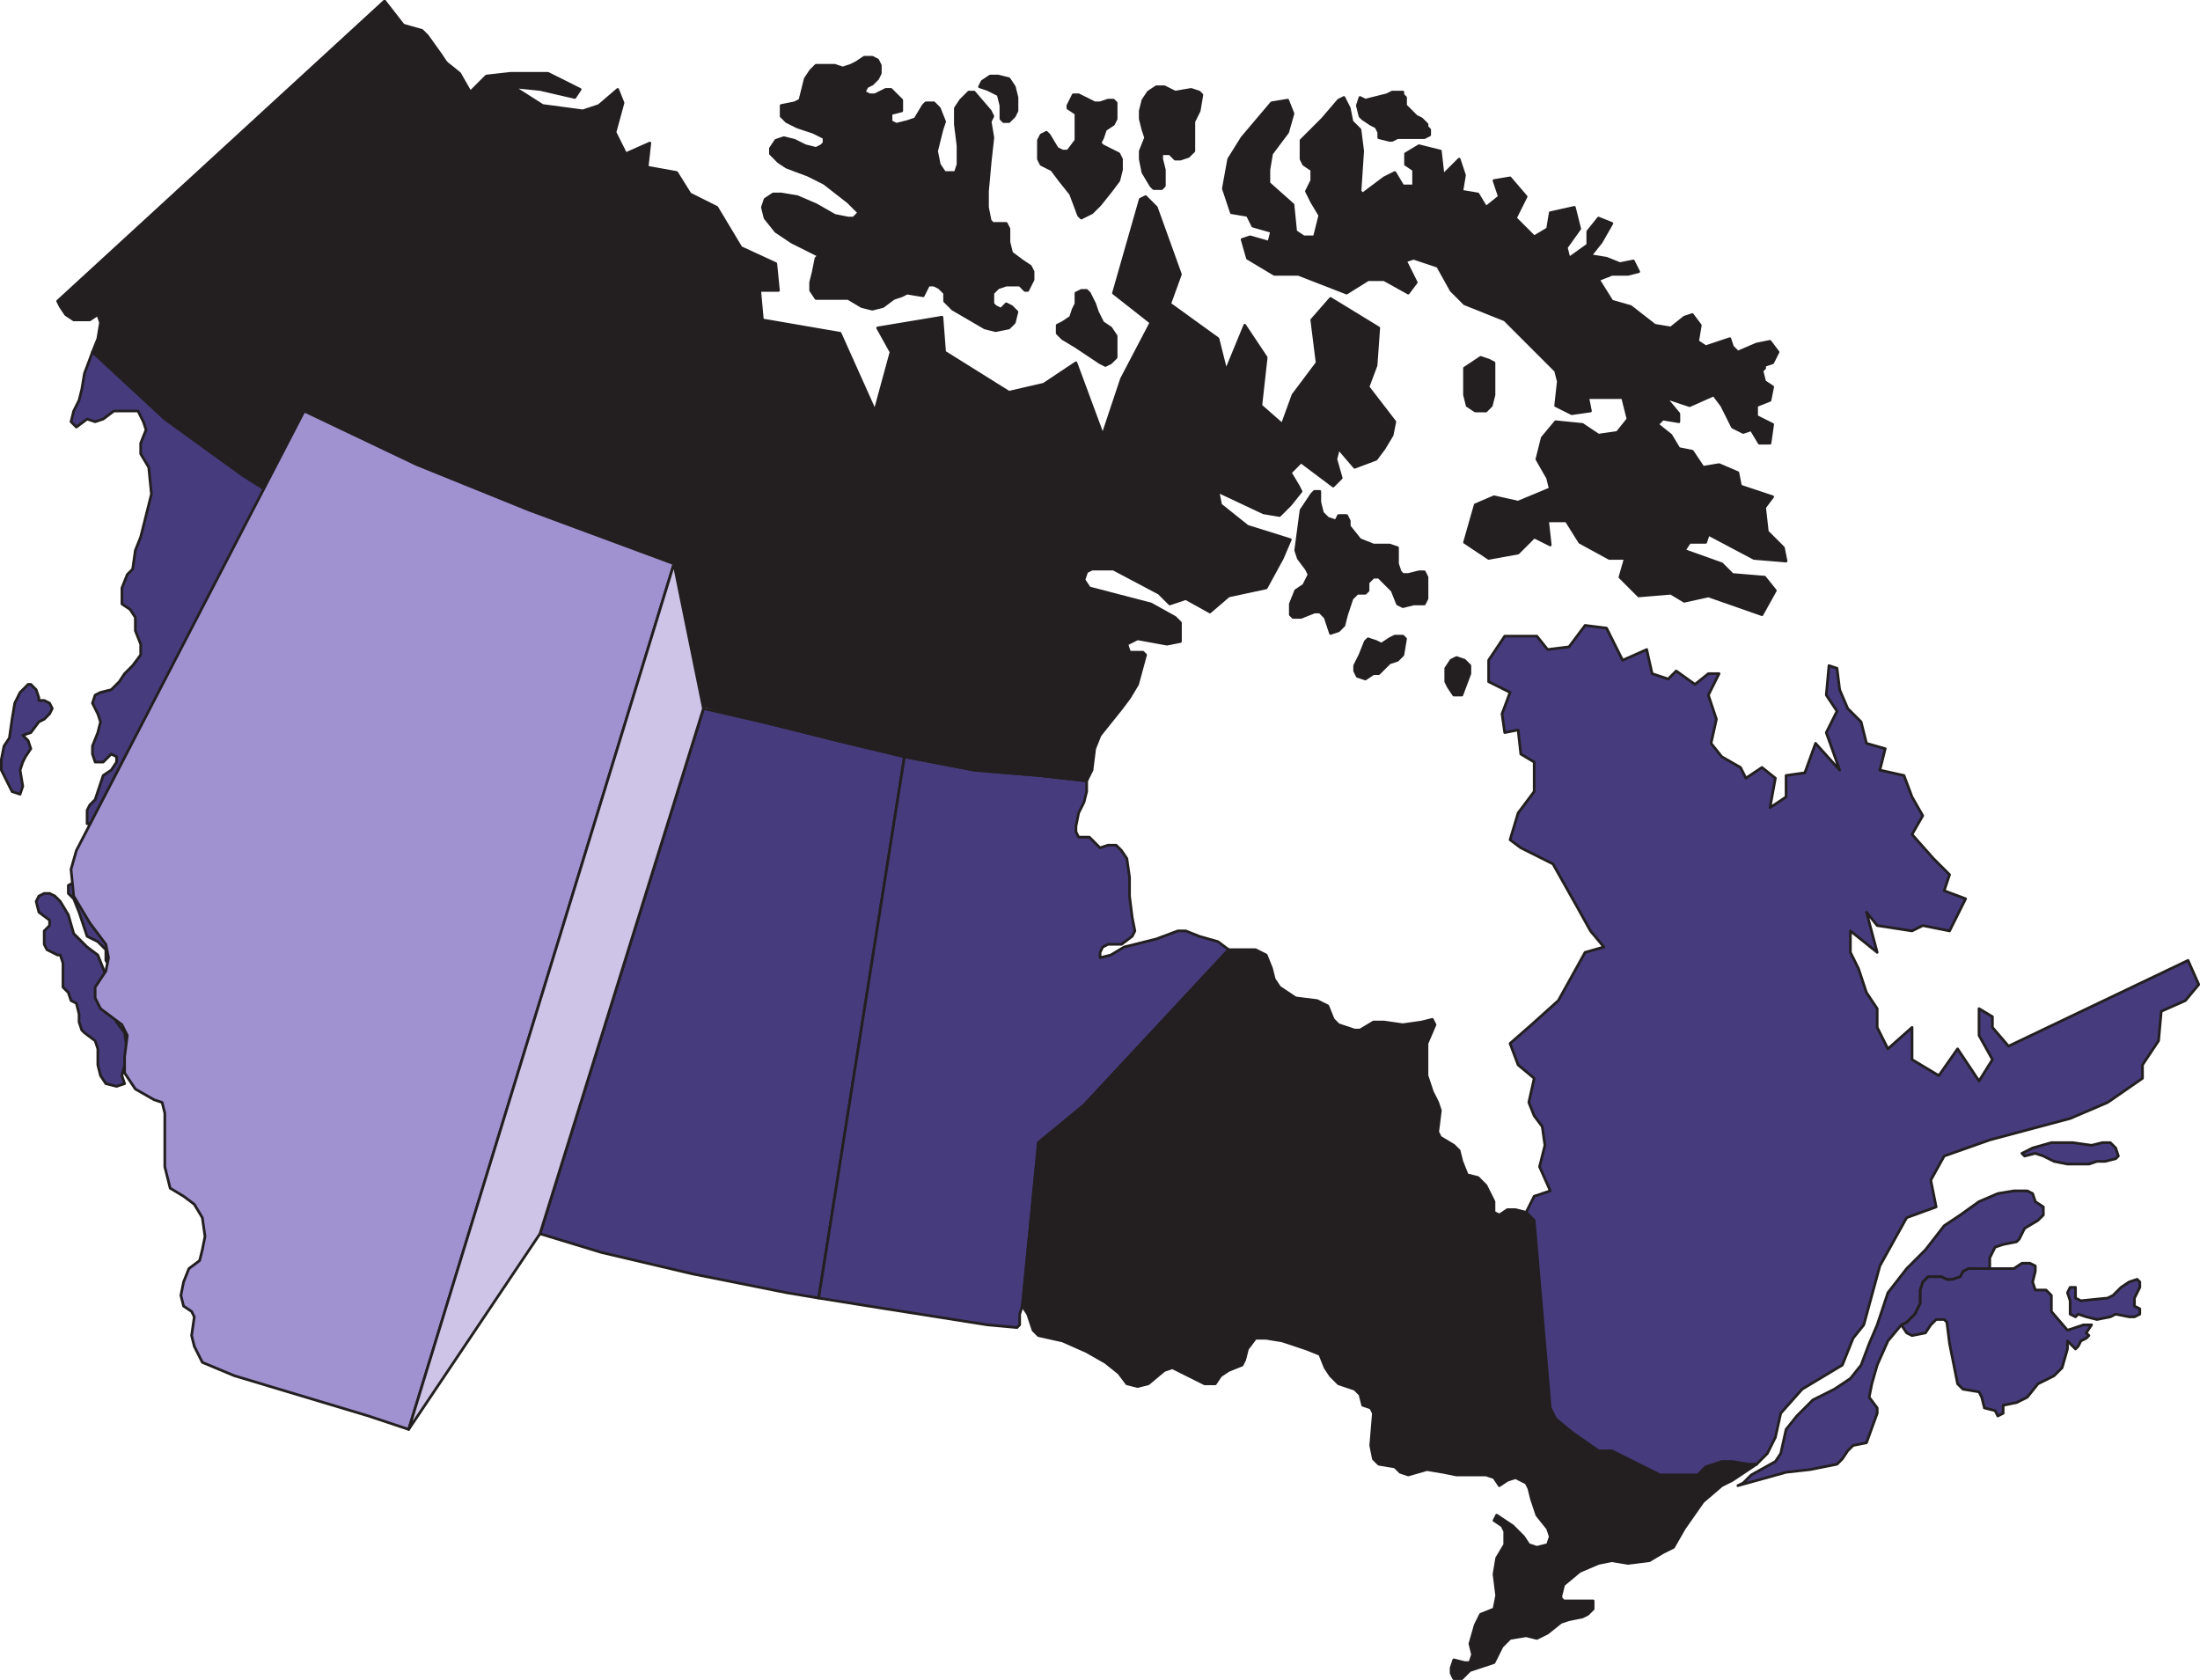 <svg xmlns="http://www.w3.org/2000/svg" width="615.718" height="470.151"><path fill="#463c7d" fill-rule="evenodd" d="m196.875 198.276-45.75 147 17.25 5.25 25.5 6 26.25 5.25 9 1.5 24-151.5-18.75-4.5-18-4.5-19.5-4.5"/><path fill="none" stroke="#231f20" stroke-linecap="round" stroke-linejoin="round" stroke-miterlimit="10" stroke-width=".75" d="m196.875 198.276-45.75 147 17.25 5.25 25.5 6 26.25 5.25 9 1.5 24-151.5-18.75-4.5-18-4.5zm0 0"/><path fill="#231f20" fill-rule="evenodd" d="m133.875 172.026-39 75-1.5 3 .75 4.5 3 4.5 2.25 3.75.75 2.25-.75 2.25-1.5 3v1.5l.75 2.25 3.75 2.25.75 2.25v6l1.5 3 4.5 2.25.75 2.25v10.5l.75 2.25 2.25 1.5 2.25.75.75 2.25.75 3.75-.75 1.5-.75 2.25-1.5 1.5-.75 2.25v4.5l1.5.75v6l1.5 3 6 1.5 22.5 7.5 6.75 1.5 45.75-147-24.75-9.75-19.5-7.5-18.75-9"/><path fill="none" stroke="#231f20" stroke-linecap="round" stroke-linejoin="round" stroke-miterlimit="10" stroke-width=".75" d="m133.875 172.026-39 75-1.5 3 .75 4.5 3 4.5 2.25 3.75.75 2.25-.75 2.25-1.5 3v1.5l.75 2.25 3.75 2.25.75 2.25v6l1.5 3 4.5 2.25.75 2.25v10.5l.75 2.25 2.25 1.5 2.25.75.75 2.25.75 3.75-.75 1.5-.75 2.25-1.5 1.5-.75 2.25v4.5l1.5.75v6l1.5 3 6 1.5 22.5 7.5 6.75 1.5 45.75-147-24.75-9.75-19.5-7.5zm0 0"/><path fill="#463c7d" fill-rule="evenodd" d="M579.375 367.776v-3.75l-.75-2.25.75-1.5h1.5v3l1.5.75 7.5-.75 1.5-.75 2.25-2.25 2.25-1.5 2.25-.75.75.75v1.5l-1.5 3v2.25l1.5.75v1.5l-1.5.75h-1.5l-3.75-.75-1.5.75-3.75.75-3-.75-2.25-.75-.75.75-1.5-.75"/><path fill="none" stroke="#231f20" stroke-linecap="round" stroke-linejoin="round" stroke-miterlimit="10" stroke-width=".75" d="M579.375 367.776v-3.75l-.75-2.25.75-1.5h1.5v3l1.5.75 7.5-.75 1.5-.75 2.25-2.25 2.25-1.5 2.25-.75.75.75v1.5l-1.5 3v2.25l1.5.75v1.5l-1.5.75h-1.5l-3.75-.75-1.5.75-3.75.75-3-.75-2.25-.75-.75.75zm0 0"/><path fill="#231f20" fill-rule="evenodd" d="m25.875 98.526 1.5-3.75.75-4.5-.75-2.25-2.25 1.5h-4.5l-2.25-1.5-1.5-2.25-.75-1.5 91.5-84 5.25 6.75 5.25 1.5 1.5 1.5 3.75 5.25 1.5 2.25-.75 2.25-6.75 6.75-3 3.75-4.5 3.75-.75 2.25 1.5 4.5 3.75 1.5 1.5.75v2.25l-1.5 1.5v4.5l-1.5 1.5-3 .75-2.25 2.25.75 1.5 1.5.75h2.25l-.75 3-.75 2.25-3.75 3.75-2.25.75h-1.5l-1.5 3v2.25h.75v.75l-.75 4.5v1.5l2.25 1.5 1.5 1.5.75 1.5v4.5l-1.5 6-.75 1.5-.75.75h-1.5l-2.25 3.75.75 2.25.75 1.5v2.25l-1.5 3-2.25.75-.75 1.5v4.5l.75.75 2.25-.75.75 1.5v2.25l-.75 1.5 2.25 6.75v3.75l-1.5 1.5-.75 1.5v3.75h3.75l1.5 1.5 1.5 2.25 3 1.5h2.25l1.5.75v5.25l-.75 2.25-2.25 2.25-.75 3.75-18.75-11.25-22.5-14.25-21.75-15.75-20.25-18.75"/><path fill="none" stroke="#231f20" stroke-linecap="round" stroke-linejoin="round" stroke-miterlimit="10" stroke-width=".75" d="m25.875 98.526 1.5-3.75.75-4.5-.75-2.25-2.25 1.5h-4.5l-2.25-1.5-1.5-2.25-.75-1.5 91.5-84 5.25 6.75 5.25 1.5 1.5 1.5 3.75 5.25 1.5 2.25-.75 2.25-6.75 6.75-3 3.75-4.5 3.75-.75 2.25 1.5 4.5 3.75 1.5 1.5.75v2.25l-1.5 1.5v4.5l-1.5 1.5-3 .75-2.25 2.25.75 1.5 1.5.75h2.25l-.75 3-.75 2.25-3.75 3.75-2.25.75h-1.5l-1.5 3v2.25h.75v.75l-.75 4.5v1.5l2.25 1.5 1.5 1.5.75 1.5v4.5l-1.5 6-.75 1.5-.75.75h-1.5l-2.25 3.75.75 2.25.75 1.5v2.25l-1.5 3-2.25.75-.75 1.5v4.5l.75.75 2.25-.75.75 1.5v2.25l-.75 1.5 2.25 6.75v3.75l-1.5 1.5-.75 1.5v3.75h3.75l1.5 1.5 1.5 2.25 3 1.5h2.25l1.5.75v5.25l-.75 2.25-2.25 2.25-.75 3.75-18.75-11.25-22.5-14.25-21.75-15.75zm0 0"/><path fill="#463c7d" fill-rule="evenodd" d="m6.375 205.776 1.5 1.5.75 2.25-1.5 2.25-.75 1.5-.75 2.25.75 4.5-.75 2.25-2.25-.75-3-6v-3l.75-3.75 1.5-2.25.75-5.25.75-4.5 1.5-3 2.25-2.25h.75l1.5 1.5.75 2.25v.75h1.5l1.5.75.75 1.5-.75 1.5-1.5 1.5-1.5.75-2.25 3-2.25.75"/><path fill="none" stroke="#231f20" stroke-linecap="round" stroke-linejoin="round" stroke-miterlimit="10" stroke-width=".75" d="m6.375 205.776 1.5 1.5.75 2.25-1.5 2.25-.75 1.5-.75 2.25.75 4.5-.75 2.25-2.25-.75-3-6v-3l.75-3.75 1.5-2.25.75-5.25.75-4.5 1.5-3 2.25-2.25h.75l1.5 1.5.75 2.25v.75h1.5l1.5.75.75 1.5-.75 1.5-1.5 1.5-1.5.75-2.25 3zm0 0"/><path fill="#463c7d" fill-rule="evenodd" d="m34.875 303.276-.75-2.25.75-3 .75-3.75-.75-5.25-2.25-3-1.5-3v-6l-2.25-6-1.5-3.75-3-2.25-3.75-3.75-1.5-5.25-2.25-3.75-1.5-1.5-1.5-.75h-1.5l-1.5.75-.75 1.5.75 3 3 2.25v1.5l-1.5 1.5v3.75l.75 1.5 3 1.5h.75l.75 2.25v6.75l1.5 1.5.75 2.25 1.5.75.75 3v2.25l.75 2.25.75.75 3 2.25.75 2.25v4.5l.75 3 1.5 2.25 3 .75 2.25-.75"/><path fill="none" stroke="#231f20" stroke-linecap="round" stroke-linejoin="round" stroke-miterlimit="10" stroke-width=".75" d="m34.875 303.276-.75-2.25.75-3 .75-3.75-.75-5.25-2.25-3-1.5-3v-6l-2.25-6-1.5-3.75-3-2.25-3.75-3.75-1.5-5.25-2.25-3.75-1.5-1.5-1.5-.75h-1.5l-1.5.75-.75 1.5.75 3 3 2.25v1.5l-1.5 1.5v3.75l.75 1.5 3 1.5h.75l.75 2.25v6.75l1.5 1.5.75 2.25 1.5.75.75 3v2.25l.75 2.25.75.75 3 2.25.75 2.25v4.5l.75 3 1.5 2.25 3 .75zm0 0"/><path fill="#463c7d" fill-rule="evenodd" d="m115.875 334.776-15-6-19.5-8.25-17.25-8.25-15-8.25-8.25-6 .75-3.75 1.5-3-.75-1.5-1.5-.75h-1.5l-1.5-1.5-3.75-7.5v-3l2.25-3 .75-3-.75-2.25-1.5.75-2.25 3-1.5-1.5-1.5-2.25v-3l-2.25-2.25-3-1.5-2.25-6.75-1.5-3.75-1.5-1.5v-2.25l1.5-.75 3.75-.75 1.5-1.5v-4.5l1.5-2.25 2.25.75 2.25-.75.75-1.5v-2.25l-1.5-.75-3 .75-2.25-3.75h-1.5v-3.75l.75-1.5 1.5-1.5 2.25-6.75 2.25-1.5 1.5-2.25v-1.5l-1.5-.75-2.25 2.25h-2.25l-.75-2.25v-2.25l1.5-3.75.75-3-.75-2.25-1.5-3 .75-2.25 1.5-.75 3-.75 2.25-2.25 1.5-2.25 2.25-2.25 2.25-3v-3l-1.5-3.75v-3.75l-1.5-2.25-2.25-1.5v-4.5l1.5-3.75 1.5-1.5.75-5.25 1.5-3.75 3-12-.75-7.5-2.25-3.75v-3l1.5-3.75-.75-2.25-1.5-3h-6.75l-3 2.25-2.25.75-2.25-.75-3 2.25-1.5-1.5.75-3 1.5-3 .75-3 .75-4.5 2.25-6 20.25 18.75 21.75 15.75 22.5 14.25 18.75 11.25 12.75 7.5 12 6-39 75-1.5 3 .75 4.5 3 4.5 2.25 3.75.75 2.25-.75 2.25-1.5 3v1.5l.75 2.25 3.75 2.25.75 2.25v6l1.5 3 4.5 2.25.75 2.25v10.5l.75 2.25 2.25 1.5 2.25.75.75 2.25.75 3.75-.75 1.5-.75 2.25-1.5 1.5-.75 2.25v4.5l1.5.75v6l1.5 3"/><path fill="none" stroke="#231f20" stroke-linecap="round" stroke-linejoin="round" stroke-miterlimit="10" stroke-width=".75" d="m115.875 334.776-15-6-19.5-8.25-17.25-8.25-15-8.25-8.25-6 .75-3.75 1.5-3-.75-1.5-1.5-.75h-1.5l-1.5-1.5-3.75-7.5v-3l2.25-3 .75-3-.75-2.25-1.5.75-2.25 3-1.5-1.5-1.5-2.25v-3l-2.25-2.25-3-1.5-2.25-6.75-1.5-3.75-1.5-1.5v-2.25l1.5-.75 3.75-.75 1.5-1.5v-4.5l1.5-2.25 2.25.75 2.25-.75.75-1.5v-2.25l-1.5-.75-3 .75-2.25-3.75h-1.5v-3.75l.75-1.5 1.5-1.5 2.25-6.75 2.25-1.5 1.5-2.25v-1.5l-1.5-.75-2.25 2.25h-2.25l-.75-2.25v-2.25l1.5-3.75.75-3-.75-2.25-1.5-3 .75-2.25 1.5-.75 3-.75 2.25-2.25 1.5-2.25 2.25-2.25 2.25-3v-3l-1.5-3.75v-3.75l-1.5-2.25-2.25-1.5v-4.5l1.5-3.75 1.5-1.5.75-5.25 1.5-3.75 3-12-.75-7.5-2.25-3.75v-3l1.5-3.75-.75-2.25-1.5-3h-6.75l-3 2.25-2.25.75-2.25-.75-3 2.25-1.5-1.5.75-3 1.5-3 .75-3 .75-4.5 2.25-6 20.25 18.75 21.75 15.75 22.5 14.25 18.75 11.25 12.75 7.5 12 6-39 75-1.5 3 .75 4.5 3 4.5 2.25 3.75.75 2.25-.75 2.25-1.5 3v1.5l.75 2.25 3.75 2.25.75 2.25v6l1.5 3 4.5 2.25.75 2.25v10.5l.75 2.25 2.25 1.5 2.25.75.75 2.25.75 3.75-.75 1.5-.75 2.25-1.5 1.5-.75 2.25v4.5l1.5.75v6zm0 0"/><path fill="#463c7d" fill-rule="evenodd" d="m253.125 211.776-24 151.5 18.75 3 28.5 4.5 8.25.75.75-.75v-3l.75-2.25 4.5-45.75 12.75-10.5 40.5-43.5-3-2.25-5.25-1.5-3.75-1.5h-2.25l-6 2.25-9 2.25-3.75 2.25-3 .75v-1.5l.75-1.5 1.5-.75h3.75l3-2.25.75-1.5-.75-3.75-.75-6v-5.25l-.75-5.25-1.5-2.25-1.5-1.5h-2.25l-2.25.75-3-3h-3l-.75-1.5v-1.5l.75-3.75 1.5-3 .75-3v-3l-13.5-1.5-18-1.5-19.5-3.75"/><path fill="none" stroke="#231f20" stroke-linecap="round" stroke-linejoin="round" stroke-miterlimit="10" stroke-width=".75" d="m253.125 211.776-24 151.5 18.75 3 28.5 4.5 8.25.75.75-.75v-3l.75-2.25 4.5-45.75 12.75-10.5 40.5-43.5-3-2.25-5.25-1.5-3.75-1.5h-2.25l-6 2.25-9 2.25-3.75 2.25-3 .75v-1.5l.75-1.5 1.5-.75h3.75l3-2.25.75-1.5-.75-3.75-.75-6v-5.25l-.75-5.25-1.5-2.25-1.5-1.5h-2.25l-2.25.75-3-3h-3l-.75-1.5v-1.5l.75-3.75 1.5-3 .75-3v-3l-13.5-1.5-18-1.5zm0 0"/><path fill="#231f20" fill-rule="evenodd" d="m427.125 339.276-3-.75h-2.25l-2.25 1.5-1.5-.75v-3l-2.25-4.5-2.25-2.25-3-.75-1.5-3.75-.75-3-1.5-1.5-3.75-2.25-.75-1.5.75-6-.75-2.25-1.5-3-1.5-4.5v-9l2.25-5.25-.75-1.5-3 .75-5.25.75-5.25-.75h-3l-3.75 2.25h-1.5l-4.5-1.5-1.5-1.5-1.5-3.75-3-1.5-6-.75-4.5-3-1.5-2.25-.75-3-1.5-3.75-3-1.5h-7.5l-40.5 43.5-12.75 10.5-4.5 45.75 1.5 2.25 1.5 4.5 1.5 1.5 6.75 1.5 6.75 3 5.25 3 3.75 3 2.25 3 3 .75 3-.75 4.5-3.75 2.25-.75 9 4.5h3l1.5-2.25 2.25-1.5 3.75-1.5.75-1.5.75-3 2.25-3h3l4.5.75 6.75 2.25 3.75 1.5 1.5 3.75 1.5 2.25 2.25 2.25 4.5 1.5 1.5 1.5.75 3 2.25.75.75 1.5-.75 9 .75 3.75 1.5 1.5 4.5.75 1.5 1.5 2.25.75 5.25-1.5 4.5.75 3.75.75h8.25l2.25.75 1.5 2.25 2.25-1.5 2.25-.75 3 1.5.75 1.5.75 3 1.5 4.5 3 3.75.75 2.25-.75 2.25-3 .75-2.25-.75-1.5-2.25-3-3-4.5-3-.75 1.5 2.25 1.5.75 1.5v3.75l-2.25 3.75-.75 4.5.75 6-.75 3.75-3.75 1.5-1.5 3-1.5 5.25.75 3-.75 2.25h-1.5l-3-.75-.75 2.25v1.5l.75 1.5h2.25l2.25-2.25 6.75-2.25 2.25-4.5 2.25-2.25 4.5-.75 3 .75 3-1.5 3.75-3 2.25-.75 3.75-.75 1.5-.75 1.5-1.5v-2.25h-8.25l-.75-.75v-.75l.75-3 4.5-3.75 5.25-2.25 3.75-.75 4.5.75 6-.75 3.75-2.25 3-1.5 3-5.25 5.25-7.5 5.25-4.5 3-1.5 6.75-4.5h-2.25l-4.5-.75h-3l-4.5 1.5-2.25 2.25h-10.5l-13.5-6.75h-3.75l-7.5-5.25-4.5-3.75-1.5-3-4.5-52.5-2.25-2.25"/><path fill="none" stroke="#231f20" stroke-linecap="round" stroke-linejoin="round" stroke-miterlimit="10" stroke-width=".75" d="m427.125 339.276-3-.75h-2.25l-2.25 1.5-1.5-.75v-3l-2.25-4.5-2.25-2.25-3-.75-1.5-3.75-.75-3-1.5-1.5-3.75-2.25-.75-1.5.75-6-.75-2.25-1.5-3-1.5-4.5v-9l2.25-5.25-.75-1.5-3 .75-5.25.75-5.25-.75h-3l-3.75 2.25h-1.5l-4.5-1.5-1.5-1.5-1.5-3.75-3-1.5-6-.75-4.5-3-1.5-2.25-.75-3-1.5-3.75-3-1.5h-7.5l-40.5 43.5-12.75 10.5-4.5 45.75 1.5 2.25 1.5 4.5 1.5 1.5 6.75 1.5 6.75 3 5.25 3 3.75 3 2.25 3 3 .75 3-.75 4.5-3.75 2.25-.75 9 4.5h3l1.5-2.25 2.25-1.5 3.75-1.5.75-1.5.75-3 2.25-3h3l4.5.75 6.75 2.25 3.75 1.5 1.5 3.75 1.5 2.25 2.25 2.25 4.5 1.5 1.5 1.5.75 3 2.25.75.75 1.5-.75 9 .75 3.75 1.5 1.5 4.5.75 1.5 1.5 2.25.75 5.25-1.5 4.5.75 3.75.75h8.25l2.25.75 1.5 2.25 2.25-1.5 2.25-.75 3 1.5.75 1.5.75 3 1.5 4.5 3 3.75.75 2.25-.75 2.25-3 .75-2.25-.75-1.5-2.25-3-3-4.5-3-.75 1.5 2.25 1.5.75 1.5v3.75l-2.25 3.75-.75 4.5.75 6-.75 3.75-3.75 1.5-1.5 3-1.5 5.25.75 3-.75 2.25h-1.5l-3-.75-.75 2.25v1.5l.75 1.5h2.25l2.25-2.25 6.75-2.25 2.25-4.5 2.25-2.25 4.5-.75 3 .75 3-1.5 3.75-3 2.25-.75 3.75-.75 1.5-.75 1.5-1.5v-2.25h-8.25l-.75-.75v-.75l.75-3 4.5-3.75 5.25-2.25 3.75-.75 4.5.75 6-.75 3.75-2.25 3-1.5 3-5.25 5.25-7.5 5.25-4.5 3-1.5 6.75-4.5h-2.25l-4.5-.75h-3l-4.5 1.5-2.25 2.25h-10.5l-13.5-6.75h-3.75l-7.5-5.25-4.5-3.75-1.5-3-4.5-52.5zm0 0"/><path fill="#463c7d" fill-rule="evenodd" d="m532.125 370.776 1.5 2.25 1.5.75 3.75-.75 1.5-2.25 1.5-1.5h2.25l.75.75.75 6 2.25 11.25 1.5 1.5 4.5.75.75 1.5.75 3 3 .75.75 1.5 1.5-.75v-2.25l3.75-.75 3-1.5 3-3.75 4.5-2.25 2.25-2.25 1.5-5.25v-2.25l2.25 2.25.75-.75.75-1.5 1.5-.75.75-.75-.75-.75 1.5-2.25h-2.25l-4.5 1.5-4.5-5.25v-4.5l-1.5-1.5h-3l-.75-2.25.75-3v-1.5l-1.5-.75h-2.25l-2.25 1.5h-12.75l-1.5.75-.75 1.5-2.25.75h-1.5l-1.5-.75h-3.75l-1.5 1.5-.75 2.25v3.75l-1.5 3-2.25 2.25-1.5.75"/><path fill="none" stroke="#231f20" stroke-linecap="round" stroke-linejoin="round" stroke-miterlimit="10" stroke-width=".75" d="m532.125 370.776 1.5 2.25 1.5.75 3.75-.75 1.5-2.25 1.5-1.5h2.25l.75.75.75 6 2.25 11.25 1.5 1.5 4.5.75.75 1.5.75 3 3 .75.75 1.5 1.5-.75v-2.25l3.75-.75 3-1.5 3-3.75 4.5-2.25 2.25-2.25 1.5-5.25v-2.25l2.25 2.25.75-.75.75-1.5 1.5-.75.75-.75-.75-.75 1.5-2.25h-2.25l-4.5 1.5-4.5-5.25v-4.5l-1.5-1.5h-3l-.75-2.25.75-3v-1.5l-1.5-.75h-2.25l-2.25 1.5h-12.75l-1.5.75-.75 1.5-2.25.75h-1.5l-1.5-.75h-3.75l-1.5 1.5-.75 2.25v3.75l-1.5 3-2.25 2.25zm0 0"/><path fill="#463c7d" fill-rule="evenodd" d="m532.125 370.776 1.5-.75 2.25-2.25 1.5-3v-3.75l.75-2.25 1.5-1.5h3.75l1.5.75h1.5l2.25-.75.75-1.5 1.5-.75h6v-3l1.5-3 2.25-.75 3.75-.75.75-.75 1.5-3 3.75-2.25 1.5-1.5v-2.25l-2.25-1.5-.75-2.25-1.5-.75h-3.75l-4.5.75-5.25 2.25-5.25 3.75-4.5 3-5.25 6.75-5.25 5.25-5.25 6.75-3 9-2.25 5.25-2.25 6-3 3.75-4.5 3-6 3-4.5 4.5-3 3.75-1.5 6.75-1.5 2.25-6.75 3.75-2.25 2.25-1.5.75 13.5-3.75 6.75-.75 7.5-1.5 1.5-1.5 1.5-2.25 1.5-1.5 3.75-.75 3-8.25v-1.5l-2.25-3 .75-3.75 1.5-5.25 3-6.75 3.75-4.5"/><path fill="none" stroke="#231f20" stroke-linecap="round" stroke-linejoin="round" stroke-miterlimit="10" stroke-width=".75" d="m532.125 370.776 1.5-.75 2.25-2.25 1.5-3v-3.75l.75-2.25 1.5-1.5h3.75l1.5.75h1.5l2.25-.75.75-1.5 1.5-.75h6v-3l1.5-3 2.25-.75 3.75-.75.75-.75 1.5-3 3.75-2.25 1.5-1.5v-2.25l-2.25-1.5-.75-2.25-1.5-.75h-3.75l-4.5.75-5.25 2.25-5.25 3.75-4.5 3-5.25 6.75-5.25 5.25-5.25 6.75-3 9-2.25 5.25-2.25 6-3 3.75-4.5 3-6 3-4.5 4.5-3 3.75-1.5 6.75-1.5 2.25-6.75 3.75-2.25 2.25-1.5.75 13.5-3.75 6.75-.75 7.5-1.5 1.5-1.5 1.5-2.25 1.5-1.5 3.75-.75 3-8.25v-1.5l-2.25-3 .75-3.75 1.5-5.25 3-6.75zm0 0"/><path fill="#463c7d" fill-rule="evenodd" d="m565.875 322.776 3-1.5 5.25-1.5h6l5.25.75 3-.75h2.25l1.5 1.5.75 2.25-.75.75-3 .75h-2.25l-2.25.75h-6l-3.75-.75-3-1.5-2.25-.75-3 .75-.75-.75"/><path fill="none" stroke="#231f20" stroke-linecap="round" stroke-linejoin="round" stroke-miterlimit="10" stroke-width=".75" d="m565.875 322.776 3-1.5 5.25-1.5h6l5.25.75 3-.75h2.25l1.5 1.5.75 2.25-.75.75-3 .75h-2.25l-2.25.75h-6l-3.75-.75-3-1.5-2.25-.75-3 .75zm0 0"/><path fill="#463c7d" fill-rule="evenodd" d="M421.125 178.026h9l3 3.75 6-.75 4.5-6 6 .75 4.5 9 6.75-3 1.5 6.75 4.5 1.5 2.25-2.25 5.25 3.75 3.75-3h3l-3 6 2.25 6.75-1.5 6.75 3 3.75 5.25 3 1.5 3 4.5-3 3.75 3-1.5 8.25 4.5-3v-6l5.25-.75 3-8.25 6.75 7.5-3.75-10.5 3-6-3-4.5.75-8.25 2.25.75.75 6 2.25 5.25 3.75 3.75 1.5 6 5.25 1.5-1.5 6 6.75 1.5 2.25 6 3 5.25-3 5.25 6 6.75 4.5 4.5-1.5 4.5 6 2.25-4.5 9-7.5-1.5-3 1.5-9.75-1.5-3-3.75 3 11.25-7.5-6v6l2.25 4.5 2.25 6.75 3 4.5v5.25l3 6 6.75-6v9l7.5 4.5 5.25-7.5 6 9 3.75-6-3.75-6.75v-7.5l3.75 2.25v3l4.5 5.25 50.25-24 3 6.75-3.75 4.5-6.75 3-.75 8.25-4.5 6.75v3.75l-9.75 6.75-10.5 4.5-22.5 6-12.75 4.5-3.75 6.75 1.5 7.5-8.25 3-7.5 13.5-4.5 16.5-3 3.75-3 7.5-11.25 6.75-6 6.75-1.5 6.75-2.25 4.5-3 3h-2.25l-4.5-.75h-3l-4.5 1.5-2.25 2.25h-10.5l-13.5-6.75h-3.75l-7.5-5.25-4.5-3.75-1.5-3-4.5-52.5-2.25-2.25 2.25-4.5 4.5-1.5-3-6.75 1.5-6-.75-5.25-2.25-3-1.5-3.75 1.5-6.75-4.5-3.75-2.25-6 6-5.25 7.5-6.75 7.5-13.5 5.25-1.5-3.75-4.5-3.75-6.75-6.75-12-9-4.5-3-2.25 2.25-7.5 4.5-6v-8.25l-3.75-2.25-.75-6.75-3.75.75-.75-5.25 2.25-6-6-3v-6l4.5-6.75"/><path fill="none" stroke="#231f20" stroke-linecap="round" stroke-linejoin="round" stroke-miterlimit="10" stroke-width=".75" d="M421.125 178.026h9l3 3.75 6-.75 4.5-6 6 .75 4.5 9 6.75-3 1.5 6.75 4.5 1.5 2.25-2.25 5.25 3.75 3.75-3h3l-3 6 2.25 6.75-1.5 6.75 3 3.75 5.25 3 1.5 3 4.5-3 3.75 3-1.5 8.25 4.5-3v-6l5.25-.75 3-8.25 6.75 7.5-3.75-10.5 3-6-3-4.5.75-8.25 2.25.75.75 6 2.25 5.25 3.75 3.75 1.5 6 5.25 1.5-1.5 6 6.75 1.5 2.25 6 3 5.25-3 5.25 6 6.75 4.5 4.5-1.5 4.5 6 2.25-4.5 9-7.5-1.5-3 1.5-9.75-1.5-3-3.75 3 11.25-7.5-6v6l2.25 4.5 2.25 6.75 3 4.5v5.25l3 6 6.75-6v9l7.5 4.5 5.25-7.5 6 9 3.75-6-3.75-6.75v-7.5l3.75 2.25v3l4.5 5.25 50.25-24 3 6.75-3.75 4.5-6.75 3-.75 8.25-4.5 6.75v3.75l-9.75 6.75-10.5 4.5-22.5 6-12.75 4.5-3.75 6.75 1.5 7.5-8.25 3-7.5 13.5-4.5 16.5-3 3.75-3 7.5-11.25 6.75-6 6.75-1.5 6.75-2.25 4.5-3 3h-2.25l-4.5-.75h-3l-4.5 1.5-2.25 2.25h-10.5l-13.5-6.75h-3.75l-7.5-5.25-4.5-3.75-1.5-3-4.5-52.5-2.25-2.25 2.25-4.5 4.5-1.5-3-6.75 1.5-6-.75-5.25-2.25-3-1.5-3.75 1.5-6.75-4.5-3.75-2.25-6 6-5.25 7.5-6.75 7.5-13.5 5.25-1.5-3.75-4.5-3.75-6.75-6.75-12-9-4.5-3-2.25 2.25-7.5 4.5-6v-8.25l-3.75-2.25-.75-6.75-3.75.75-.75-5.25 2.25-6-6-3v-6zm0 0"/><path fill="#231f20" fill-rule="evenodd" d="m380.625 27.276-.75 2.25.75 3 .75.75 2.25 1.5 1.5.75.75 1.5v1.5l3 .75h.75l1.5-.75h7.5l1.5-.75v-1.5l-.75-.75v-.75l-1.5-1.5-1.5-.75-3-3v-2.25l-.75-.75v-.75h-3l-1.5.75-6 1.5-1.5-.75"/><path fill="none" stroke="#231f20" stroke-linecap="round" stroke-linejoin="round" stroke-miterlimit="10" stroke-width=".75" d="m380.625 27.276-.75 2.25.75 3 .75.75 2.25 1.5 1.5.75.75 1.5v1.5l3 .75h.75l1.5-.75h7.5l1.5-.75v-1.5l-.75-.75v-.75l-1.5-1.5-1.5-.75-3-3v-2.25l-.75-.75v-.75h-3l-1.5.75-6 1.5zm0 0"/><path fill="#231f20" fill-rule="evenodd" d="m287.625 81.276 1.5-3v-2.25l-.75-1.5-2.25-1.5-3-2.25-.75-3v-3.75l-.75-1.5h-3.75l-.75-.75-.75-3.75v-4.5l.75-8.25.75-6.75-.75-4.5.75-1.5-.75-1.5-4.5-5.25h-1.5l-2.25 2.25-1.5 2.25v4.5l.75 6v5.25l-.75 2.25h-3l-1.5-2.25-.75-3.75 1.5-6 .75-2.25-1.5-3.75-1.5-1.5h-2.25l-.75.75-2.25 3.75-2.25.75-3 .75-1.5-.75v-2.25l3-.75v-3l-3-3h-1.5l-3 1.5h-1.5l-1.5-.75.75-1.5 1.5-.75 1.5-1.5.75-1.5v-2.25l-.75-1.5-1.5-.75h-2.25l-2.25 1.5-1.5.75-2.25.75-2.25-.75h-5.25l-1.5 1.5-1.5 2.25-1.5 6-1.5.75-3.75.75v3l1.5 1.5 3 1.5 4.5 1.5 3 1.5v1.5l-.75.75-1.5.75-3-.75-3-1.5-3-.75-2.25.75-1.5 2.25v1.5l2.25 2.25 2.25 1.5 6 2.25 4.5 2.25 6.75 5.25 3 3-1.5 1.5h-1.5l-3.75-.75-5.25-3-5.25-2.25-4.5-.75h-2.25l-2.25 1.5-.75 2.25.75 3 3 3.75 4.5 3 7.5 3.75-.75.75-.75 3.75-.75 3v2.25l1.5 2.25h9l3.75 2.25 3 .75 3-.75 3-2.25 2.25-.75 1.5-.75 4.5.75 1.5-3h1.5l1.5.75 1.5 1.5v2.25l2.25 2.25 9 5.25 3 .75 3.75-.75 1.5-1.5.75-3-1.5-1.5-1.5-.75-1.5 1.5-1.5-.75-.75-.75v-3l1.5-1.5 2.25-.75h3.75l1.5 1.5h.75"/><path fill="none" stroke="#231f20" stroke-linecap="round" stroke-linejoin="round" stroke-miterlimit="10" stroke-width=".75" d="m287.625 81.276 1.5-3v-2.25l-.75-1.5-2.25-1.5-3-2.25-.75-3v-3.75l-.75-1.5h-3.75l-.75-.75-.75-3.75v-4.5l.75-8.25.75-6.75-.75-4.5.75-1.5-.75-1.5-4.5-5.25h-1.5l-2.25 2.25-1.5 2.25v4.5l.75 6v5.25l-.75 2.25h-3l-1.5-2.25-.75-3.75 1.5-6 .75-2.25-1.5-3.75-1.5-1.5h-2.25l-.75.75-2.25 3.75-2.25.75-3 .75-1.5-.75v-2.25l3-.75v-3l-3-3h-1.5l-3 1.5h-1.5l-1.5-.75.75-1.5 1.5-.75 1.5-1.5.75-1.5v-2.25l-.75-1.5-1.5-.75h-2.25l-2.25 1.5-1.5.75-2.25.75-2.25-.75h-5.25l-1.5 1.5-1.5 2.25-1.5 6-1.5.75-3.75.75v3l1.5 1.5 3 1.5 4.5 1.5 3 1.5v1.5l-.75.75-1.5.75-3-.75-3-1.5-3-.75-2.25.75-1.5 2.25v1.5l2.25 2.25 2.25 1.5 6 2.25 4.5 2.25 6.75 5.25 3 3-1.5 1.5h-1.5l-3.75-.75-5.25-3-5.25-2.25-4.5-.75h-2.25l-2.25 1.5-.75 2.25.75 3 3 3.75 4.5 3 7.5 3.75-.75.75-.75 3.75-.75 3v2.25l1.5 2.25h9l3.75 2.25 3 .75 3-.75 3-2.25 2.25-.75 1.5-.75 4.5.75 1.5-3h1.5l1.5.75 1.5 1.5v2.25l2.25 2.25 9 5.25 3 .75 3.75-.75 1.5-1.5.75-3-1.5-1.5-1.5-.75-1.5 1.5-1.5-.75-.75-.75v-3l1.5-1.5 2.25-.75h3.75l1.5 1.5zm0 0"/><path fill="#231f20" fill-rule="evenodd" d="m274.125 24.276.75-1.5 2.25-1.5h2.25l3 .75 1.5 2.25.75 3v3.75l-.75 1.5-1.5 1.5h-1.5l-.75-.75v-3.75l-.75-3-3-1.5-2.25-.75"/><path fill="none" stroke="#231f20" stroke-linecap="round" stroke-linejoin="round" stroke-miterlimit="10" stroke-width=".75" d="m274.125 24.276.75-1.5 2.25-1.5h2.25l3 .75 1.5 2.25.75 3v3.75l-.75 1.5-1.5 1.5h-1.5l-.75-.75v-3.75l-.75-3-3-1.5zm0 0"/><path fill="#231f20" fill-rule="evenodd" d="m302.625 61.026-.75-.75-2.25-6-3-3.75-2.25-3-3-1.5-.75-1.5v-5.25l.75-1.5 1.5-.75.75.75 2.25 3.75 1.5.75h1.5l2.25-3v-7.5l-2.25-1.5v-.75l1.5-3h1.5l4.5 2.25h1.5l2.25-.75h1.5l.75.75v4.5l-.75 1.5-2.25 1.5-.75 2.25-.75 1.5.75.75 4.5 2.25.75 1.5v3l-.75 3-2.25 3-3 3.75-2.25 2.25-3 1.5"/><path fill="none" stroke="#231f20" stroke-linecap="round" stroke-linejoin="round" stroke-miterlimit="10" stroke-width=".75" d="m302.625 61.026-.75-.75-2.25-6-3-3.75-2.25-3-3-1.5-.75-1.5v-5.25l.75-1.5 1.5-.75.75.75 2.25 3.75 1.5.75h1.5l2.25-3v-7.5l-2.25-1.5v-.75l1.5-3h1.5l4.5 2.25h1.5l2.25-.75h1.5l.75.75v4.5l-.75 1.5-2.25 1.5-.75 2.25-.75 1.5.75.75 4.5 2.25.75 1.5v3l-.75 3-2.25 3-3 3.75-2.25 2.25zm0 0"/><path fill="#231f20" fill-rule="evenodd" d="m297.375 94.776-1.5-1.5v-2.25l1.5-.75 2.25-1.5.75-2.25.75-1.5v-3l1.5-.75h1.5l.75.75 1.5 3 .75 2.25 1.5 3 2.25 1.5 1.5 2.25v6l-1.5 1.5-1.5.75-1.5-.75-6.75-4.5-3.75-2.25"/><path fill="none" stroke="#231f20" stroke-linecap="round" stroke-linejoin="round" stroke-miterlimit="10" stroke-width=".75" d="m297.375 94.776-1.5-1.5v-2.25l1.5-.75 2.25-1.5.75-2.25.75-1.5v-3l1.5-.75h1.5l.75.75 1.5 3 .75 2.25 1.5 3 2.25 1.5 1.5 2.25v6l-1.5 1.5-1.5.75-1.5-.75-6.75-4.5zm0 0"/><path fill="#231f20" fill-rule="evenodd" d="m322.125 52.026-2.25-3.75-.75-3.75v-2.25l1.5-3.75-.75-2.25-.75-3v-2.25l.75-3 1.5-2.25 2.25-1.5h2.25l3 1.5 4.5-.75 2.25.75.75.75-.75 4.5-1.5 3v8.25l-1.5 1.5-2.25.75h-1.5l-1.5-1.5h-2.25v1.5l.75 3v4.5l-.75.75h-2.25l-.75-.75"/><path fill="none" stroke="#231f20" stroke-linecap="round" stroke-linejoin="round" stroke-miterlimit="10" stroke-width=".75" d="m322.125 52.026-2.25-3.75-.75-3.75v-2.25l1.5-3.75-.75-2.25-.75-3v-2.25l.75-3 1.5-2.25 2.25-1.5h2.25l3 1.5 4.5-.75 2.25.75.75.75-.75 4.5-1.5 3v8.25l-1.5 1.5-2.25.75h-1.5l-1.5-1.5h-2.25v1.5l.75 3v4.5l-.75.75h-2.25zm0 0"/><path fill="#231f20" fill-rule="evenodd" d="m418.125 101.526-1.5-.75-2.25-.75-4.5 3v7.5l.75 3 2.25 1.5h3l1.5-1.5.75-3v-9"/><path fill="none" stroke="#231f20" stroke-linecap="round" stroke-linejoin="round" stroke-miterlimit="10" stroke-width=".75" d="m418.125 101.526-1.5-.75-2.25-.75-4.5 3v7.5l.75 3 2.25 1.5h3l1.5-1.5.75-3zm0 0"/><path fill="#231f20" fill-rule="evenodd" d="M369.375 137.526h-1.5l-.75.75-3 4.5-1.5 11.25.75 2.25 2.25 3 .75 1.5-1.5 3-2.25 1.5-1.5 3.75v3l.75.75h2.25l3.75-1.5h1.5l1.5 1.5 1.5 4.5 2.25-.75 1.5-1.5.75-3 1.5-4.5 1.5-1.5h2.25l.75-.75v-2.25l1.5-1.5h1.5l3.75 3.75 1.5 3.75 1.5.75 3-.75h3l.75-1.5v-6l-.75-1.5h-1.5l-3 .75h-1.5l-.75-.75-.75-2.25v-4.5l-2.25-.75h-4.5l-3.75-1.5-3-3.75v-1.5l-.75-1.5h-2.25l-.75 1.5-2.25-.75-1.5-1.5-.75-3v-3"/><path fill="none" stroke="#231f20" stroke-linecap="round" stroke-linejoin="round" stroke-miterlimit="10" stroke-width=".75" d="M369.375 137.526h-1.5l-.75.75-3 4.5-1.5 11.25.75 2.25 2.25 3 .75 1.5-1.5 3-2.25 1.5-1.5 3.75v3l.75.75h2.25l3.75-1.5h1.5l1.5 1.5 1.5 4.5 2.25-.75 1.5-1.5.75-3 1.5-4.5 1.5-1.5h2.25l.75-.75v-2.25l1.5-1.5h1.5l3.75 3.75 1.5 3.75 1.5.75 3-.75h3l.75-1.5v-6l-.75-1.5h-1.5l-3 .75h-1.5l-.75-.75-.75-2.25v-4.5l-2.25-.75h-4.5l-3.75-1.5-3-3.75v-1.5l-.75-1.5h-2.25l-.75 1.5-2.25-.75-1.5-1.5-.75-3zm0 0"/><path fill="#231f20" fill-rule="evenodd" d="M392.625 178.026h-2.25l-1.5.75-2.25 1.5-1.5-.75-2.25-.75-.75.75-1.5 3.75-1.5 3v1.5l.75 1.5 2.25.75 2.25-1.5h1.5l3-3 2.25-.75 1.5-1.5.75-4.5-.75-.75"/><path fill="none" stroke="#231f20" stroke-linecap="round" stroke-linejoin="round" stroke-miterlimit="10" stroke-width=".75" d="M392.625 178.026h-2.25l-1.5.75-2.25 1.5-1.5-.75-2.25-.75-.75.75-1.5 3.75-1.5 3v1.5l.75 1.5 2.25.75 2.25-1.5h1.5l3-3 2.25-.75 1.5-1.5.75-4.5zm0 0"/><path fill="#231f20" fill-rule="evenodd" d="M407.625 194.526h1.5l2.25-6v-2.25l-1.5-1.5-2.25-.75-1.5.75-1.5 2.25v3.75l.75 1.5 1.5 2.25h.75"/><path fill="none" stroke="#231f20" stroke-linecap="round" stroke-linejoin="round" stroke-miterlimit="10" stroke-width=".75" d="M407.625 194.526h1.5l2.25-6v-2.25l-1.5-1.5-2.25-.75-1.5.75-1.5 2.25v3.75l.75 1.5 1.5 2.25zm0 0"/><path fill="#231f20" fill-rule="evenodd" d="m124.875 17.526-.75 2.25-6.75 6.75-3 3.75-4.5 3.75-.75 2.25 1.5 4.5 3.75 1.5 1.5.75v1.5l-1.5 2.25v4.5l-1.5 1.5-3 .75-2.25 2.25.75 1.5 1.5.75h2.25l-.75 3-.75 2.25-3.75 3.75-2.25.75h-1.5l-1.5 3v1.5l.75.75v.75l-.75 4.5v1.5l2.25 1.5 1.5 1.5.75 1.5v4.5l-1.5 6-.75 1.5h-.75l-1.5.75-2.25 3.75.75 2.25.75 1.5v2.25l-1.5 3-2.25.75-.75 1.5v4.5l.75.75 2.25-.75.75 1.5v2.25l-.75 1.5 2.25 6.75v3.75l-1.5 1.5-.75 1.5v3.75h1.5l1.5-.75 1.5.75.75 1.5 1.5 2.25 3 1.5h2.25l1.5.75v5.25l-.75 2.25-2.25 2.25-.75 3.75 12.75 7.5 12 6 18.75 9 19.5 7.5 24.75 9 19.5 5.25 18 4.5 18.75 4.5 19.5 3.75 18 1.5 13.5 1.5 1.5-3 .75-6 1.5-3.75 6-7.5 2.25-3 2.25-3.75 2.25-8.25-.75-.75h-3.75l-.75-2.25 3-1.5 8.25 1.5 3.75-.75v-5.25l-1.5-1.5-6.75-3.75-17.25-4.5-1.5-2.25.75-2.25 1.5-.75h6l12.75 6.75 3 3 4.5-1.5 6.75 3.75 5.25-4.5 10.5-2.25 4.5-8.25 2.25-5.25-12-3.75-7.5-6-.75-3.75 12.75 6 4.5.75 3-3 3-3.75-.75-1.5-2.25-3.75 3-3 9 6.75 2.25-2.25-1.5-5.25.75-3 4.5 5.25 6-2.25 2.25-3 2.25-3.75.75-3.75-7.5-9.75 2.25-6 .75-10.5-13.5-8.25-5.25 6 1.5 12-6.75 9-3 8.25-6-5.25 1.5-13.5-6-9-5.25 12.75-2.25-9-13.5-9.75 3-8.25-6.75-18.75-3-3-1.5.75-7.5 26.25 10.5 8.25-8.25 15.75-5.25 15.75-7.5-20.25-9 6-9.75 2.25-18-11.25-.75-9.75-18 3 3.75 6.75-4.5 16.5-9.75-21.75-21.75-3.75-.75-8.25h5.25l-.75-7.5-9.75-4.5-6.75-11.25-7.5-3.75-3.75-6-8.25-1.5.75-6.75-6.75 3-3-6 2.25-8.25-1.5-3.75-5.25 4.5-4.5 1.5-11.25-1.5-8.25-5.25 7.5.75 9.75 2.25 1.5-2.25-9-4.5h-10.5l-6.75.75-4.5 4.5-3-5.25-3.75-3"/><path fill="none" stroke="#231f20" stroke-linecap="round" stroke-linejoin="round" stroke-miterlimit="10" stroke-width=".75" d="m124.875 17.526-.75 2.25-6.75 6.75-3 3.75-4.5 3.75-.75 2.25 1.5 4.5 3.75 1.5 1.5.75v1.5l-1.5 2.25v4.5l-1.5 1.5-3 .75-2.25 2.25.75 1.5 1.5.75h2.25l-.75 3-.75 2.25-3.75 3.75-2.25.75h-1.5l-1.5 3v1.5l.75.75v.75l-.75 4.5v1.5l2.25 1.5 1.5 1.5.75 1.5v4.5l-1.5 6-.75 1.5h-.75l-1.5.75-2.25 3.75.75 2.25.75 1.5v2.25l-1.5 3-2.25.75-.75 1.5v4.5l.75.75 2.25-.75.75 1.5v2.25l-.75 1.5 2.25 6.75v3.75l-1.5 1.5-.75 1.5v3.75h1.5l1.5-.75 1.5.75.75 1.5 1.5 2.25 3 1.5h2.25l1.5.75v5.25l-.75 2.25-2.25 2.25-.75 3.75 12.75 7.5 12 6 18.75 9 19.5 7.5 24.75 9 19.5 5.25 18 4.5 18.75 4.5 19.5 3.75 18 1.5 13.5 1.5 1.5-3 .75-6 1.5-3.75 6-7.5 2.25-3 2.25-3.75 2.25-8.25-.75-.75h-3.75l-.75-2.25 3-1.5 8.25 1.5 3.75-.75v-5.25l-1.5-1.5-6.75-3.75-17.25-4.5-1.5-2.25.75-2.25 1.5-.75h6l12.75 6.75 3 3 4.5-1.5 6.75 3.75 5.25-4.5 10.5-2.25 4.5-8.25 2.25-5.25-12-3.75-7.5-6-.75-3.75 12.75 6 4.5.75 3-3 3-3.75-.75-1.5-2.25-3.75 3-3 9 6.75 2.25-2.25-1.5-5.25.75-3 4.5 5.25 6-2.25 2.25-3 2.25-3.75.75-3.75-7.5-9.75 2.25-6 .75-10.5-13.5-8.25-5.25 6 1.5 12-6.75 9-3 8.25-6-5.25 1.5-13.5-6-9-5.25 12.75-2.25-9-13.5-9.75 3-8.25-6.75-18.75-3-3-1.5.75-7.5 26.25 10.5 8.25-8.25 15.75-5.25 15.75-7.5-20.25-9 6-9.75 2.25-18-11.25-.75-9.75-18 3 3.75 6.75-4.5 16.5-9.75-21.75-21.75-3.75-.75-8.25h5.25l-.75-7.5-9.75-4.5-6.75-11.25-7.5-3.75-3.75-6-8.25-1.5.75-6.75-6.75 3-3-6 2.25-8.25-1.5-3.75-5.25 4.5-4.5 1.5-11.25-1.5-8.25-5.25 7.5.75 9.75 2.25 1.5-2.25-9-4.5h-10.5l-6.75.75-4.5 4.5-3-5.25zm0 0"/><path fill="#231f20" fill-rule="evenodd" d="m360.375 28.026 1.5 3.75-1.5 5.25-4.5 6-.75 4.5v3.75l6.75 6 .75 7.5 2.25 1.5h3l1.5-6-2.25-3.75-1.5-3 1.5-3v-3l-2.25-1.5-.75-1.5v-5.25l6-6 4.5-5.25 1.5-.75 1.5 3 .75 3.75 2.25 2.25.75 6-.75 11.25.75.75 6-4.5 3-1.5 2.25 3.75h3v-4.5l-2.25-1.5v-3l3.75-2.25 6 1.5.75 6.75 4.5-4.5 1.5 4.5-.75 4.5 4.5.75 2.25 3.75 3.75-3-1.5-4.5 4.5-.75 4.5 5.25-3 6 5.25 5.25 3.75-2.25.75-4.5 6.75-1.5 1.5 6-3.75 5.25.75 3 5.25-3.75v-3.75l3-3.75 3.75 1.5-3 5.25-3 3.75 4.5.75 3.75 1.5 3.75-.75 1.5 3-3 .75h-4.5l-3.75 1.5 3.75 6 5.25 1.5 6.75 5.25 4.5.75 3.75-3 2.25-.75 2.25 3-.75 4.5 2.25 1.5 6.75-2.25.75 2.25 1.5 1.5 5.25-2.25 3.75-.75 2.25 3-1.5 3-2.25.75v.75l-.75.75.75 3 2.25 1.5-.75 3.75-3.75 1.5v3l4.5 2.25-.75 5.25h-3l-2.25-3.75-2.25.75-3-1.5-3-6-2.25-3-6.75 3-6.75-2.25 3.75 4.5v2.25l-4.5-.75-1.5 1.5 3.75 3 2.25 3.75 3.75.75 3 4.5 4.5-.75 5.25 2.25.75 3.75 9 3-2.25 3 .75 6.75 4.5 4.5.75 3.75-9-.75-12.75-6.75-.75 2.25h-4.5l-1.5 2.25 10.5 3.75 3 3 9 .75 3 3.75-3.75 6.75-15-5.25-6.75 1.5-3.75-2.25-9 .75-5.25-5.25 1.5-5.25h-4.5l-8.25-4.5-3.75-6h-5.25l.75 6.75-4.5-2.25-4.5 4.5-8.25 1.5-6.75-4.5 3-10.5 5.25-2.25 6.75 1.5 9-3.75-.75-3-3-5.25 1.5-6 3.75-4.5 7.5.75 4.5 3 5.25-.75 3-3.75-1.5-6h-9.75l.75 3.75-5.25.75-4.5-2.25.75-6.75-.75-3-14.25-14.25-11.25-4.5-3.75-3.75-3.75-6.75-6.75-2.25-2.25.75 3 6-2.25 3-6.75-3.75h-4.5l-6 3.75-13.5-5.25h-6.75l-7.5-4.5-1.5-5.25 2.25-.75 5.25 1.5.75-3-5.25-1.5-1.5-3-4.5-.75-2.25-6.75 1.5-8.25 3.75-6 8.25-9.75 4.5-.75"/><path fill="none" stroke="#231f20" stroke-linecap="round" stroke-linejoin="round" stroke-miterlimit="10" stroke-width=".75" d="m360.375 28.026 1.5 3.75-1.5 5.25-4.5 6-.75 4.5v3.75l6.75 6 .75 7.5 2.25 1.5h3l1.5-6-2.25-3.75-1.5-3 1.5-3v-3l-2.25-1.5-.75-1.5v-5.25l6-6 4.5-5.25 1.5-.75 1.5 3 .75 3.75 2.25 2.25.75 6-.75 11.25.75.75 6-4.5 3-1.5 2.25 3.75h3v-4.5l-2.25-1.5v-3l3.75-2.25 6 1.5.75 6.75 4.5-4.5 1.5 4.5-.75 4.5 4.5.75 2.25 3.75 3.75-3-1.5-4.5 4.5-.75 4.5 5.25-3 6 5.25 5.25 3.75-2.25.75-4.5 6.75-1.5 1.5 6-3.75 5.25.75 3 5.25-3.75v-3.75l3-3.75 3.75 1.5-3 5.25-3 3.75 4.5.75 3.75 1.5 3.75-.75 1.5 3-3 .75h-4.5l-3.75 1.5 3.75 6 5.25 1.5 6.75 5.25 4.5.75 3.75-3 2.25-.75 2.25 3-.75 4.5 2.25 1.5 6.75-2.25.75 2.25 1.5 1.5 5.25-2.25 3.75-.75 2.25 3-1.5 3-2.25.75v.75l-.75.75.75 3 2.25 1.5-.75 3.75-3.75 1.5v3l4.5 2.25-.75 5.25h-3l-2.25-3.75-2.25.75-3-1.5-3-6-2.25-3-6.75 3-6.75-2.25 3.75 4.5v2.25l-4.5-.75-1.5 1.5 3.75 3 2.25 3.75 3.75.75 3 4.5 4.5-.75 5.25 2.25.75 3.75 9 3-2.25 3 .75 6.75 4.5 4.5.75 3.75-9-.75-12.75-6.75-.75 2.25h-4.5l-1.5 2.25 10.5 3.75 3 3 9 .75 3 3.75-3.75 6.75-15-5.25-6.75 1.5-3.75-2.25-9 .75-5.25-5.25 1.5-5.25h-4.5l-8.25-4.5-3.75-6h-5.25l.75 6.75-4.5-2.25-4.5 4.5-8.25 1.5-6.75-4.5 3-10.5 5.25-2.25 6.75 1.5 9-3.75-.75-3-3-5.25 1.5-6 3.75-4.5 7.5.75 4.5 3 5.25-.75 3-3.75-1.5-6h-9.75l.75 3.75-5.25.75-4.5-2.25.75-6.75-.75-3-14.25-14.25-11.25-4.5-3.75-3.75-3.75-6.75-6.75-2.25-2.25.75 3 6-2.25 3-6.75-3.75h-4.5l-6 3.75-13.5-5.25h-6.75l-7.5-4.5-1.5-5.25 2.25-.75 5.25 1.5.75-3-5.25-1.5-1.5-3-4.5-.75-2.25-6.75 1.5-8.25 3.75-6 8.25-9.75zm0 0"/><path fill="#a092d1" fill-rule="evenodd" d="m85.125 115.026-63.75 123-1.5 5.25.75 7.5 4.5 7.5 4.5 6 .75 3.75-.75 3.75-3 4.5v3l1.5 3 6 4.5 1.5 3-.75 6v4.5l3 4.5 5.25 3 2.25.75.75 3v15l1.5 6 3.75 2.25 3 2.25 2.25 3.75.75 5.25-.75 3.75-.75 3-3 2.25-1.5 3.75-.75 3.75.75 3 2.25 1.5.75 1.5-.75 5.25.75 3 2.25 4.5 9 3.75 37.5 11.25 11.25 3.75 74.25-242.25-40.5-15-31.5-12.75-31.5-15"/><path fill="none" stroke="#231f20" stroke-linecap="round" stroke-linejoin="round" stroke-miterlimit="10" stroke-width=".75" d="m85.125 115.026-63.75 123-1.5 5.25.75 7.5 4.5 7.5 4.5 6 .75 3.75-.75 3.75-3 4.5v3l1.5 3 6 4.5 1.5 3-.75 6v4.5l3 4.5 5.25 3 2.25.75.75 3v15l1.5 6 3.75 2.25 3 2.25 2.25 3.75.75 5.25-.75 3.75-.75 3-3 2.25-1.5 3.75-.75 3.75.75 3 2.25 1.5.75 1.5-.75 5.25.75 3 2.25 4.5 9 3.75 37.5 11.25 11.25 3.75 74.25-242.25-40.5-15-31.5-12.75zm0 0"/><path fill="#cec4e7" fill-rule="evenodd" d="m188.625 157.776-74.25 242.25 36.75-54.75 45.75-147-8.25-40.5"/><path fill="none" stroke="#231f20" stroke-linecap="round" stroke-linejoin="round" stroke-miterlimit="10" stroke-width=".75" d="m188.625 157.776-74.25 242.25 36.75-54.75 45.75-147zm0 0"/></svg>

